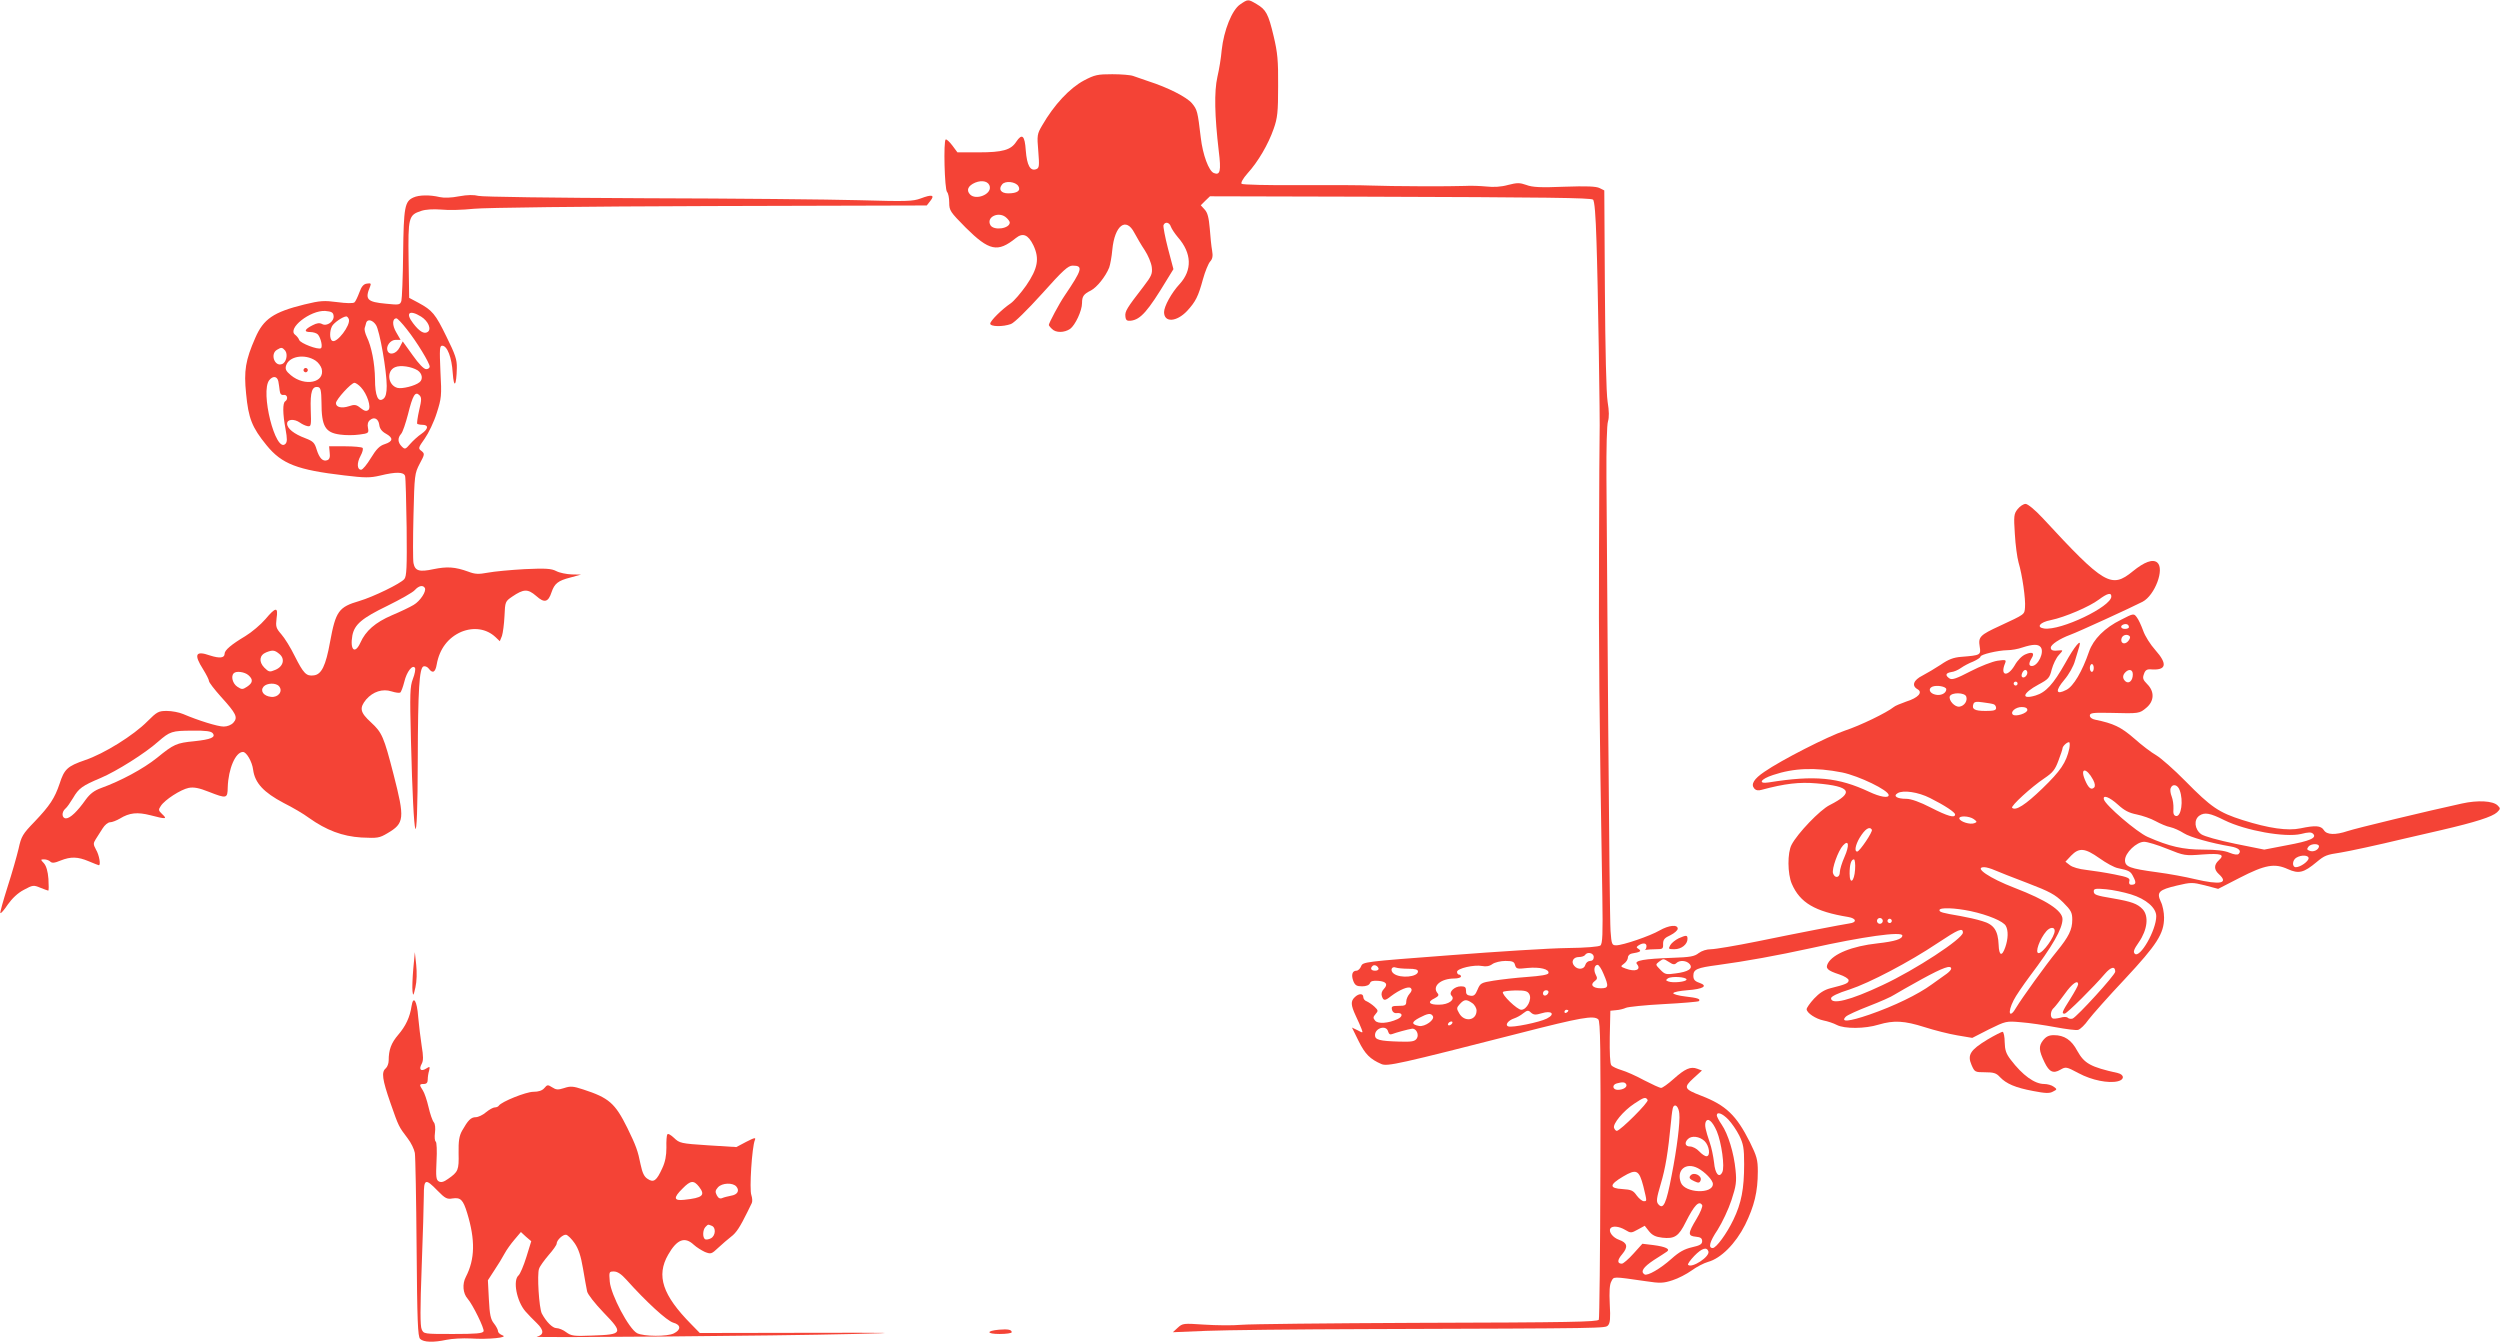 <?xml version="1.0" standalone="no"?>
<!DOCTYPE svg PUBLIC "-//W3C//DTD SVG 20010904//EN"
 "http://www.w3.org/TR/2001/REC-SVG-20010904/DTD/svg10.dtd">
<svg version="1.0" xmlns="http://www.w3.org/2000/svg"
 width="1280pt" height="688pt" viewBox="0 0 1280 688"
 preserveAspectRatio="xMidYMid meet">
<g transform="translate(0,688) scale(0.1,-0.1)"
fill="#f44336" stroke="none">
<path d="M6349 6857 c-41 -28 -83 -132 -94 -234 -3 -38 -13 -99 -22 -137 -17
-76 -14 -199 7 -379 13 -103 7 -126 -25 -113 -26 10 -57 94 -67 181 -16 135
-18 143 -45 176 -27 32 -123 81 -223 113 -30 10 -65 22 -78 27 -13 5 -61 9
-107 9 -75 0 -90 -3 -145 -32 -73 -39 -153 -124 -214 -230 -26 -44 -27 -51
-20 -132 6 -75 5 -86 -10 -92 -31 -12 -48 19 -54 95 -5 78 -19 90 -49 45 -27
-42 -70 -54 -191 -54 l-110 0 -26 35 c-15 20 -30 33 -34 31 -12 -7 -6 -256 7
-269 6 -6 11 -30 11 -54 0 -41 5 -48 84 -128 121 -120 164 -129 257 -54 36 29
63 18 90 -37 32 -68 23 -118 -37 -206 -27 -38 -62 -79 -79 -91 -46 -31 -105
-90 -105 -104 0 -16 65 -17 106 -2 17 6 83 71 159 155 108 121 134 144 157
144 55 0 50 -19 -42 -155 -26 -38 -80 -139 -80 -149 0 -2 7 -12 16 -20 20 -21
63 -20 93 0 26 19 61 93 61 132 0 35 8 46 46 65 30 16 74 70 93 117 5 14 13
55 16 91 12 125 70 170 113 87 13 -24 36 -64 53 -89 17 -26 33 -64 36 -86 4
-34 0 -45 -43 -101 -85 -110 -95 -126 -92 -152 2 -20 8 -24 28 -22 50 6 87 48
186 212 l32 52 -28 106 c-15 58 -25 112 -23 119 8 20 31 15 38 -8 4 -11 20
-35 36 -54 71 -81 74 -168 9 -239 -42 -45 -80 -115 -80 -144 0 -55 64 -51 118
6 44 48 57 74 81 162 11 40 28 81 37 91 12 13 15 28 10 56 -4 21 -9 72 -12
113 -5 56 -11 81 -26 97 l-20 22 23 23 24 23 780 -2 c959 -3 1167 -6 1181 -15
8 -5 14 -80 18 -215 7 -191 19 -941 16 -988 -1 -11 -2 -274 -3 -585 -2 -497 1
-830 17 -1782 3 -190 1 -240 -10 -249 -8 -6 -73 -12 -171 -13 -87 -1 -358 -18
-602 -37 -438 -33 -443 -34 -452 -56 -5 -13 -16 -23 -24 -23 -21 0 -28 -21
-16 -53 9 -22 17 -27 45 -27 21 0 36 6 40 16 4 11 16 14 43 12 41 -3 51 -18
28 -42 -10 -10 -14 -24 -10 -36 8 -25 16 -25 46 -1 45 34 91 53 102 42 7 -7 6
-16 -6 -29 -9 -10 -17 -28 -17 -40 0 -19 -6 -22 -39 -22 -34 0 -38 -3 -34 -20
3 -12 13 -19 25 -17 31 3 32 -18 3 -31 -48 -22 -100 -25 -114 -8 -12 14 -11
19 2 34 14 16 14 19 -6 38 -12 11 -30 23 -39 27 -10 3 -18 13 -18 22 0 20 -24
19 -44 -1 -21 -20 -20 -40 5 -94 12 -25 25 -55 30 -68 8 -22 8 -22 -20 -7
l-29 14 34 -69 c33 -67 59 -93 117 -118 30 -13 89 0 707 158 316 81 379 92
403 71 11 -9 13 -147 11 -772 -1 -418 -5 -763 -8 -766 -11 -11 -137 -14 -941
-16 -445 -2 -846 -6 -890 -10 -44 -4 -129 -3 -190 1 -106 7 -110 7 -135 -16
l-25 -23 170 7 c94 4 467 8 830 9 1235 4 1212 4 1228 19 11 12 13 35 9 109 -3
63 -1 101 8 116 13 26 4 26 178 1 72 -11 89 -10 135 5 29 9 73 32 98 50 26 19
63 38 84 44 66 18 141 93 190 190 47 96 65 169 65 273 0 60 -5 78 -41 151 -69
137 -122 188 -249 237 -88 34 -91 42 -40 89 l44 40 -24 9 c-34 13 -63 0 -122
-53 -28 -25 -56 -45 -63 -45 -8 0 -46 18 -87 39 -40 22 -92 45 -116 52 -23 7
-47 18 -52 25 -7 7 -9 65 -8 145 l3 134 30 3 c17 1 39 7 50 12 11 5 98 14 193
19 96 5 176 12 180 15 11 11 -6 17 -69 24 -35 4 -63 12 -62 17 2 6 34 12 72
15 82 6 108 22 62 38 -24 8 -31 17 -31 36 0 33 18 41 125 55 141 19 306 49
475 86 265 59 470 88 470 65 0 -18 -38 -30 -127 -40 -130 -14 -228 -54 -254
-102 -14 -26 -3 -37 58 -57 27 -9 48 -22 48 -30 0 -15 -14 -21 -94 -41 -31 -8
-57 -25 -83 -53 -21 -23 -38 -47 -38 -54 0 -19 47 -50 87 -58 21 -4 51 -14 68
-23 39 -20 143 -20 214 2 78 23 131 20 235 -13 50 -16 125 -35 167 -42 l77
-13 86 44 c86 42 87 43 164 36 42 -3 121 -15 175 -25 54 -10 106 -17 117 -14
11 3 35 26 53 52 19 25 102 119 186 208 165 177 201 233 201 315 0 26 -7 63
-17 82 -22 48 -10 60 83 82 72 17 79 17 143 1 l68 -18 109 56 c132 68 180 76
248 45 56 -25 81 -19 148 37 40 33 49 37 123 48 38 6 192 39 320 70 33 8 121
28 195 45 176 41 260 68 285 91 18 18 18 20 3 35 -24 24 -102 28 -183 10 -175
-38 -544 -127 -585 -141 -63 -21 -107 -20 -122 5 -15 23 -43 25 -119 9 -66
-14 -163 0 -296 42 -123 39 -162 66 -293 199 -58 59 -125 118 -150 133 -25 14
-76 53 -114 87 -67 58 -105 76 -198 95 -17 3 -28 12 -28 21 0 14 15 16 108 14
146 -4 146 -3 181 26 41 34 43 83 5 121 -22 22 -25 31 -17 52 6 19 15 25 33
24 82 -7 90 26 25 99 -25 28 -53 72 -62 99 -10 27 -24 58 -33 69 -15 20 -16
20 -80 -13 -84 -41 -142 -100 -164 -163 -35 -102 -80 -178 -116 -196 -54 -28
-59 -6 -11 51 24 28 48 71 55 98 8 26 18 59 22 73 14 47 -24 2 -73 -87 -60
-106 -98 -148 -151 -164 -77 -23 -67 12 15 56 52 28 57 34 68 78 7 26 23 59
36 73 22 24 23 26 4 24 -34 -4 -45 0 -45 14 0 16 46 46 100 66 39 14 314 140
370 169 63 33 114 169 75 201 -23 19 -66 3 -125 -45 -110 -90 -146 -69 -462
273 -39 42 -76 72 -87 72 -11 0 -29 -12 -41 -27 -19 -24 -20 -35 -14 -127 3
-56 12 -121 19 -146 19 -63 37 -189 33 -230 -3 -37 1 -34 -130 -95 -100 -46
-110 -56 -102 -105 7 -44 5 -45 -94 -53 -40 -3 -66 -13 -105 -40 -29 -19 -71
-44 -94 -56 -46 -23 -57 -52 -25 -70 28 -16 3 -44 -58 -63 -28 -10 -58 -22
-64 -28 -36 -29 -172 -95 -251 -121 -86 -29 -324 -150 -412 -211 -53 -36 -69
-63 -52 -84 9 -11 21 -13 38 -8 119 32 194 41 283 33 175 -15 194 -46 66 -111
-49 -24 -165 -145 -195 -203 -22 -41 -21 -149 1 -200 42 -97 118 -142 289
-170 42 -7 46 -28 6 -33 -40 -6 -263 -49 -472 -92 -109 -22 -216 -40 -236 -40
-23 0 -48 -8 -64 -20 -21 -17 -44 -21 -134 -24 -144 -5 -197 -14 -182 -32 24
-29 -8 -42 -58 -23 -27 10 -27 11 -8 25 11 8 20 22 20 32 0 9 9 18 20 20 43 7
51 12 35 23 -13 8 -13 10 0 19 22 14 40 12 40 -4 0 -8 -3 -16 -7 -19 -5 -2 -2
-2 5 0 8 1 30 3 51 3 34 0 37 2 36 27 0 22 7 31 38 45 20 10 37 25 37 33 0 23
-46 18 -93 -9 -48 -28 -188 -76 -222 -76 -22 0 -24 5 -29 73 -3 39 -8 517 -12
1062 -4 545 -8 1109 -9 1255 -1 156 2 276 8 293 6 20 6 52 -2 100 -7 45 -12
266 -14 577 l-3 505 -24 12 c-18 9 -66 11 -180 7 -121 -5 -164 -3 -195 9 -34
12 -47 12 -94 0 -35 -10 -75 -12 -110 -8 -31 3 -81 5 -111 3 -71 -3 -383 -2
-480 2 -41 2 -205 3 -365 2 -159 -1 -293 2 -298 7 -5 5 7 27 30 53 54 59 107
150 134 228 20 56 23 87 23 220 1 130 -3 171 -23 255 -27 114 -39 136 -87 164
-44 26 -44 26 -85 -2z m-1281 -934 c6 -39 -71 -69 -101 -39 -21 22 -11 45 26
61 37 15 71 6 75 -22z m146 4 c14 -23 -6 -37 -52 -37 -37 0 -52 21 -31 46 16
20 69 14 83 -9z m-60 -163 c9 -8 16 -19 16 -23 0 -32 -82 -43 -99 -14 -24 43
46 74 83 37z m5656 -1938 c0 -52 -259 -176 -344 -164 -42 6 -23 32 34 43 73
15 198 69 246 105 43 32 64 38 64 16z m90 -157 c0 -5 -9 -9 -20 -9 -22 0 -27
16 -7 23 15 5 27 -1 27 -14z m5 -48 c3 -5 -2 -17 -11 -26 -19 -19 -40 -6 -31
19 7 17 32 21 42 7z m-457 -54 c21 -25 -13 -97 -45 -97 -16 0 -17 14 -1 40 17
27 4 35 -31 20 -18 -7 -41 -30 -56 -57 -37 -62 -76 -53 -49 11 7 18 4 19 -39
13 -26 -4 -88 -28 -138 -54 -71 -37 -94 -45 -107 -37 -24 16 -21 28 8 33 14 1
36 11 50 21 14 10 42 25 63 33 20 9 37 20 37 25 0 11 88 32 138 33 20 0 55 6
77 14 53 17 80 18 93 2z m272 -107 c0 -11 -4 -20 -10 -20 -5 0 -10 9 -10 20 0
11 5 20 10 20 6 0 10 -9 10 -20z m-340 -24 c0 -16 -18 -31 -27 -22 -8 8 5 36
17 36 5 0 10 -6 10 -14z m540 -9 c0 -31 -19 -50 -37 -36 -16 14 -17 31 -1 47
19 19 38 14 38 -11z m-590 -47 c0 -5 -4 -10 -10 -10 -5 0 -10 5 -10 10 0 6 5
10 10 10 6 0 10 -4 10 -10z m-365 -29 c0 -21 -29 -35 -58 -27 -28 7 -36 30
-14 40 23 10 72 1 72 -13z m102 -37 c8 -22 -9 -48 -34 -52 -24 -4 -57 32 -50
53 9 21 76 20 84 -1z m141 -40 c6 -2 12 -10 12 -19 0 -12 -12 -15 -54 -15 -56
0 -72 9 -62 36 4 11 16 13 48 8 24 -3 49 -7 56 -10z m172 -29 c0 -17 -60 -36
-74 -24 -15 14 14 39 45 39 19 0 29 -5 29 -15z m215 -197 c-16 -73 -45 -115
-138 -205 -87 -84 -137 -116 -155 -99 -8 9 99 107 165 151 43 29 55 44 72 90
12 31 21 59 21 63 0 11 22 32 33 32 5 0 5 -14 2 -32z m-1163 -123 c86 -18 238
-91 238 -116 0 -17 -45 -9 -100 17 -158 74 -278 86 -514 48 -57 -9 -43 17 22
38 107 36 216 40 354 13z m1285 -38 c10 -19 11 -33 5 -39 -15 -15 -30 -2 -47
39 -27 64 8 64 42 0z m443 -53 c20 -53 8 -137 -19 -132 -12 3 -15 13 -13 38 1
19 -3 47 -9 62 -6 15 -9 34 -5 43 9 24 36 18 46 -11z m-1278 -40 c76 -38 128
-73 128 -84 0 -20 -38 -9 -124 35 -56 29 -102 45 -125 45 -49 0 -70 14 -45 29
28 17 105 6 166 -25z m962 -34 c33 -30 56 -42 96 -50 29 -6 73 -21 96 -34 24
-13 58 -28 76 -31 18 -4 49 -18 69 -31 33 -21 141 -51 241 -68 40 -7 56 -22
40 -38 -6 -6 -22 -4 -47 6 -25 11 -69 16 -135 16 -103 0 -173 16 -284 65 -55
24 -217 163 -224 192 -7 26 29 12 72 -27z m546 -80 c108 -53 310 -89 391 -70
39 10 53 10 62 1 21 -21 -16 -37 -136 -59 l-114 -22 -149 30 c-86 18 -159 38
-174 49 -34 25 -39 74 -9 95 27 18 53 14 129 -24z m-1284 6 c17 -13 18 -15 2
-21 -21 -8 -70 7 -76 23 -5 17 50 15 74 -2z m-522 -54 c6 -10 -63 -112 -75
-112 -16 0 -9 34 12 70 28 46 51 61 63 42z m-140 -139 c-13 -29 -24 -65 -24
-78 0 -30 -26 -34 -35 -6 -7 22 26 115 51 142 30 33 34 1 8 -58z m1652 41 c87
-35 91 -36 180 -29 98 7 117 0 84 -30 -25 -23 -25 -47 0 -70 53 -48 9 -57
-123 -26 -45 11 -131 27 -192 35 -141 19 -165 28 -165 62 0 37 59 94 98 94 16
0 69 -16 118 -36z m777 11 c-3 -17 -29 -29 -48 -21 -14 5 -15 9 -5 22 14 16
56 16 53 -1z m-1124 -59 c35 -25 77 -48 95 -51 58 -12 65 -16 79 -45 16 -30
13 -40 -11 -40 -9 0 -13 7 -10 18 5 16 -6 21 -76 35 -45 9 -109 19 -144 23
-37 4 -72 14 -85 25 l-22 17 29 31 c41 42 70 40 145 -13z m1071 0 c0 -16 -42
-46 -65 -46 -21 0 -19 37 3 49 25 15 62 13 62 -3z m-2322 -58 c-4 -63 -28 -80
-28 -20 0 46 8 72 22 72 5 0 8 -23 6 -52z m714 -3 c18 -8 94 -38 168 -66 115
-44 142 -59 183 -99 41 -41 47 -52 47 -89 0 -51 -18 -87 -79 -162 -56 -68
-180 -241 -207 -286 -35 -62 -48 -30 -14 36 10 21 48 76 82 122 117 155 168
244 168 293 0 44 -84 98 -245 160 -128 49 -212 106 -156 106 11 0 35 -7 53
-15z m698 -124 c78 -24 130 -69 130 -112 0 -72 -84 -218 -110 -192 -9 9 -5 22
21 59 44 64 52 134 19 169 -26 28 -58 39 -150 55 -90 15 -100 19 -100 37 0 13
10 15 63 10 34 -3 91 -15 127 -26z m-820 -86 c88 -19 168 -52 180 -76 13 -23
12 -66 -3 -109 -17 -49 -32 -44 -34 12 -3 74 -24 105 -84 122 -28 9 -78 20
-112 26 -94 16 -107 20 -107 30 0 15 79 12 160 -5z m-450 -50 c0 -8 -7 -15
-15 -15 -8 0 -15 7 -15 15 0 8 7 15 15 15 8 0 15 -7 15 -15z m44 -6 c-3 -5
-10 -7 -15 -3 -5 3 -7 10 -3 15 3 5 10 7 15 3 5 -3 7 -10 3 -15z m836 -45 c0
-30 -60 -114 -82 -114 -21 0 5 73 40 113 19 21 42 22 42 1z m-470 -9 c0 -31
-244 -191 -412 -269 -165 -78 -263 -102 -263 -67 0 9 34 26 95 45 101 33 307
141 450 237 107 71 130 81 130 54z m-1890 -125 c0 -13 -7 -20 -19 -20 -10 0
-21 -9 -24 -20 -6 -24 -39 -27 -57 -5 -18 21 -5 45 24 45 14 0 28 5 31 10 12
19 45 11 45 -10z m386 -26 c19 -13 28 -14 37 -5 16 16 52 14 68 -5 19 -23 -7
-40 -73 -48 -47 -7 -54 -5 -77 19 -25 26 -26 26 -7 41 24 17 21 17 52 -2z
m-789 -15 c6 -20 11 -21 64 -15 63 6 113 -6 107 -27 -3 -8 -40 -14 -109 -19
-57 -4 -134 -13 -172 -19 -64 -10 -68 -13 -82 -46 -11 -27 -19 -34 -37 -31
-17 2 -23 9 -22 26 0 17 -5 22 -26 22 -34 0 -65 -31 -48 -48 20 -20 -15 -46
-64 -46 -51 -1 -62 14 -24 32 21 11 25 17 16 27 -29 35 16 75 86 75 19 0 34 5
34 10 0 6 -4 10 -10 10 -5 0 -10 6 -10 14 0 18 88 38 129 30 19 -4 38 -1 52
10 13 9 43 16 67 16 36 0 45 -4 49 -21z m-699 -17 c2 -7 -6 -12 -17 -12 -21 0
-27 11 -14 24 9 9 26 2 31 -12z m1152 -28 c28 -65 26 -74 -14 -74 -41 0 -56
18 -32 36 14 10 16 16 6 34 -12 23 -7 50 10 50 6 0 20 -21 30 -46z m-999 26
c35 0 49 -4 49 -14 0 -28 -90 -37 -124 -11 -20 15 -12 40 11 31 8 -3 37 -6 64
-6z m2779 0 c0 -5 -10 -16 -22 -25 -13 -9 -47 -34 -77 -55 -71 -52 -193 -111
-320 -155 -105 -36 -150 -40 -120 -10 8 8 61 32 118 54 57 22 116 48 130 58
14 9 78 45 141 80 110 60 150 74 150 53z m840 -15 c0 -17 -196 -231 -218 -240
-9 -3 -20 -1 -25 4 -5 5 -21 6 -39 0 -17 -4 -35 -6 -39 -3 -14 8 -10 41 7 54
8 8 33 40 56 72 37 52 68 74 68 48 0 -6 -18 -39 -40 -74 -43 -68 -46 -76 -29
-76 11 0 150 138 206 204 31 36 53 41 53 11z m-2195 -40 c0 -12 -70 -19 -93
-10 -14 5 -14 7 -2 16 19 12 95 7 95 -6z m-805 -75 c15 -27 -13 -80 -41 -80
-21 0 -102 78 -94 91 3 4 32 7 65 8 49 0 61 -3 70 -19z m98 8 c-6 -18 -28 -21
-28 -4 0 9 7 16 16 16 9 0 14 -5 12 -12z m-390 -54 c12 -8 22 -26 22 -38 0
-52 -63 -61 -89 -14 -14 24 -14 28 3 47 23 25 34 26 64 5z m355 -52 c52 16 72
-4 27 -27 -37 -19 -178 -48 -198 -40 -18 7 0 31 31 41 12 4 33 15 46 26 21 16
26 17 40 3 14 -12 24 -12 54 -3z m137 14 c0 -3 -4 -8 -10 -11 -5 -3 -10 -1
-10 4 0 6 5 11 10 11 6 0 10 -2 10 -4z m-694 -28 c12 -19 -40 -56 -70 -51 -41
8 -40 20 1 42 44 23 59 25 69 9z m99 -38 c-3 -5 -11 -10 -16 -10 -6 0 -7 5 -4
10 3 6 11 10 16 10 6 0 7 -4 4 -10z m-328 -41 c4 -14 11 -18 22 -13 18 7 80
24 100 27 22 3 38 -30 25 -50 -10 -15 -25 -18 -90 -16 -101 3 -124 9 -124 33
0 37 58 54 67 19z m1219 -270 c8 -14 -14 -29 -43 -29 -27 0 -31 26 -5 33 30 8
41 7 48 -4z m110 -81 c7 -11 -141 -158 -158 -158 -5 0 -11 7 -14 15 -8 20 47
87 103 124 51 34 59 36 69 19z m162 -69 c5 -42 -12 -179 -39 -316 -28 -148
-43 -179 -69 -148 -11 13 -8 32 13 103 24 81 37 157 53 322 3 36 8 69 11 73
11 18 28 -1 31 -34z m251 -31 c17 -18 42 -54 56 -82 21 -43 25 -64 25 -146 0
-127 -14 -200 -55 -285 -34 -71 -88 -145 -106 -145 -24 0 -16 32 25 93 24 38
56 106 71 152 24 73 27 95 21 154 -8 86 -38 185 -71 233 -14 20 -25 42 -25 47
0 21 28 11 59 -21z m-59 -60 c24 -57 42 -184 28 -210 -16 -32 -37 -8 -42 50
-4 32 -13 77 -22 102 -22 65 -27 88 -21 105 10 25 34 6 57 -47z m-63 -50 c25
-24 32 -78 10 -78 -8 0 -24 11 -37 25 -13 14 -34 25 -47 25 -25 0 -30 19 -11
38 19 19 59 14 85 -10z m-34 -139 c36 -19 77 -61 77 -81 0 -53 -143 -47 -164
7 -24 64 25 106 87 74z m-279 -93 c19 -79 19 -76 2 -76 -8 0 -24 13 -36 29
-18 26 -28 30 -73 33 -69 4 -68 22 3 64 69 41 82 34 104 -50z m301 -96 c4 -6
-9 -38 -29 -71 -45 -75 -45 -87 -3 -91 24 -2 32 -8 32 -23 0 -15 -11 -22 -52
-31 -39 -9 -66 -24 -105 -59 -57 -51 -123 -89 -138 -80 -22 14 -7 37 47 73 32
20 62 40 68 44 18 13 -8 25 -68 33 l-58 7 -46 -51 c-25 -28 -52 -51 -59 -51
-25 0 -24 19 2 49 31 37 26 58 -16 73 -32 11 -55 41 -45 58 9 15 44 12 76 -7
28 -17 31 -17 65 2 l35 19 22 -28 c17 -21 34 -29 68 -33 63 -7 84 7 120 80 44
87 68 112 84 87z m32 -237 c9 -27 -85 -88 -104 -69 -4 3 11 24 32 46 39 40 64
47 72 23z"/>
<path d="M8657 863 c-12 -12 -7 -20 18 -31 21 -10 27 -9 32 4 9 23 -32 45 -50
27z"/>
<path d="M2351 5875 c-40 -8 -78 -9 -100 -4 -50 12 -106 11 -134 -2 -45 -20
-50 -49 -53 -287 -1 -122 -6 -232 -9 -243 -7 -20 -11 -21 -79 -14 -97 9 -109
22 -81 88 6 16 4 18 -16 15 -17 -2 -28 -14 -39 -45 -9 -24 -20 -47 -25 -51 -6
-6 -43 -5 -87 1 -69 9 -88 8 -170 -12 -158 -39 -209 -74 -251 -171 -50 -114
-59 -168 -47 -285 12 -127 30 -173 105 -265 78 -96 158 -126 397 -154 108 -13
132 -13 184 -1 82 20 121 19 128 -2 3 -10 6 -129 8 -264 2 -205 0 -250 -12
-264 -19 -23 -159 -91 -230 -112 -106 -31 -121 -52 -150 -209 -22 -123 -44
-168 -84 -172 -38 -5 -52 10 -97 99 -21 43 -52 93 -69 112 -27 31 -29 39 -24
81 9 60 -4 59 -57 -4 -24 -28 -70 -67 -103 -87 -72 -43 -106 -72 -106 -90 0
-22 -25 -25 -75 -9 -74 26 -84 6 -35 -71 16 -26 30 -53 30 -60 0 -7 28 -43 61
-80 79 -87 88 -106 64 -133 -11 -12 -31 -20 -50 -20 -30 0 -130 31 -207 64
-21 9 -58 16 -84 16 -42 0 -50 -4 -99 -53 -71 -72 -222 -166 -320 -199 -90
-31 -106 -46 -130 -121 -25 -74 -50 -112 -127 -193 -63 -65 -69 -76 -83 -140
-9 -38 -34 -126 -57 -197 -22 -70 -39 -130 -36 -132 3 -3 20 17 38 44 22 31
51 59 82 75 46 25 50 25 84 11 20 -8 39 -15 41 -15 3 0 3 27 1 60 -3 39 -11
66 -23 80 -18 19 -18 20 1 20 11 0 25 -5 31 -11 9 -9 22 -8 53 5 53 21 88 20
145 -4 26 -11 49 -20 51 -20 11 0 2 52 -14 79 -15 28 -15 33 -2 54 8 13 24 38
35 55 11 18 28 32 39 32 10 0 33 9 50 19 49 30 89 34 156 17 80 -21 88 -20 61
5 -20 19 -21 23 -8 42 20 32 103 85 143 93 26 5 53 0 103 -20 92 -36 96 -35
97 23 3 95 40 181 78 181 18 0 47 -50 52 -91 9 -68 54 -116 156 -170 46 -23
104 -57 129 -76 90 -64 172 -95 269 -101 83 -4 92 -3 134 22 87 51 89 75 31
301 -50 194 -59 214 -115 266 -57 52 -61 74 -25 118 35 40 84 56 130 41 19 -6
39 -9 44 -6 5 3 14 28 21 55 12 52 43 91 55 71 3 -6 -1 -31 -11 -56 -15 -40
-16 -73 -10 -312 14 -562 34 -617 35 -97 1 356 8 464 29 473 8 3 20 -2 27 -11
20 -27 34 -20 41 21 14 80 59 138 126 167 64 26 129 16 175 -27 l22 -21 11 27
c5 15 11 61 13 102 3 73 4 75 39 99 59 40 80 41 123 4 42 -38 62 -33 79 19 15
44 33 59 96 75 l55 15 -48 1 c-26 1 -62 8 -79 17 -25 13 -53 15 -162 10 -72
-4 -157 -12 -188 -18 -48 -9 -66 -8 -100 5 -69 25 -109 27 -178 13 -74 -16
-95 -9 -103 31 -3 15 -3 125 0 243 5 209 6 216 32 266 26 48 26 51 9 65 -18
13 -17 16 17 64 19 27 47 85 61 130 24 75 26 88 19 213 -5 115 -4 132 9 132
26 0 49 -60 54 -140 6 -83 19 -66 21 26 1 43 -8 69 -53 160 -57 117 -72 135
-144 174 l-47 25 -3 194 c-3 218 0 230 64 251 23 8 62 10 103 7 36 -4 111 -2
166 4 59 6 560 12 1210 14 l1110 3 18 23 c25 31 9 35 -49 13 -41 -15 -71 -16
-317 -9 -150 4 -641 9 -1092 10 -470 2 -835 7 -855 12 -23 6 -56 6 -99 -2z
m-643 -612 c4 -28 -34 -56 -59 -42 -13 7 -27 5 -48 -6 -42 -21 -47 -35 -13
-35 16 0 34 -6 40 -13 15 -18 25 -64 15 -70 -15 -9 -104 25 -111 42 -3 9 -13
21 -21 27 -42 32 77 126 154 122 32 -3 41 -7 43 -25z m448 -4 c37 -23 55 -66
33 -79 -18 -12 -43 4 -74 45 -41 53 -19 71 41 34z m-370 -13 c11 -30 -62 -126
-85 -111 -14 8 -14 50 -1 75 10 18 55 49 73 50 4 0 10 -6 13 -14z m297 -52
c51 -64 117 -173 117 -191 0 -7 -8 -13 -18 -13 -12 0 -38 27 -69 71 l-51 71
-16 -31 c-17 -33 -52 -42 -62 -17 -9 24 15 56 42 56 l25 0 -22 38 c-22 37 -21
72 1 72 5 0 29 -25 53 -56z m-158 22 c19 -28 55 -236 55 -312 0 -35 -5 -56
-16 -65 -28 -23 -44 14 -44 100 -1 81 -18 167 -42 216 -8 17 -13 37 -11 45 3
8 6 21 8 28 7 20 33 14 50 -12z m-465 -131 c15 -19 6 -61 -16 -69 -38 -15 -62
52 -26 73 23 14 27 13 42 -4z m155 -51 c14 -9 28 -28 32 -42 18 -71 -86 -93
-158 -33 -25 21 -30 31 -24 50 15 47 95 61 150 25z m523 -50 c24 -16 29 -46
10 -61 -23 -19 -89 -35 -113 -29 -49 13 -58 87 -12 106 27 12 84 3 115 -16z
m-713 -56 c2 -13 6 -34 7 -48 2 -17 8 -24 21 -22 18 3 24 -22 7 -33 -13 -8
-13 -63 2 -142 9 -50 9 -66 -1 -76 -50 -49 -130 269 -82 327 19 23 40 20 46
-6z m423 -31 c32 -34 54 -103 38 -116 -10 -8 -20 -6 -40 10 -22 18 -31 19 -60
9 -37 -12 -66 -5 -66 16 0 18 78 104 95 104 6 0 21 -10 33 -23z m-202 -77 c0
-123 19 -155 95 -165 27 -4 71 -4 99 0 47 6 49 8 44 34 -4 18 0 32 10 40 22
19 44 7 48 -25 2 -18 13 -33 33 -44 40 -22 38 -40 -5 -54 -26 -8 -43 -25 -71
-71 -20 -33 -42 -60 -50 -60 -21 0 -23 34 -3 71 10 18 15 37 10 41 -4 4 -44 8
-89 8 l-82 0 3 -33 c3 -22 -1 -34 -12 -38 -23 -9 -41 10 -55 55 -10 34 -18 42
-57 57 -59 22 -94 50 -94 75 0 23 36 26 66 5 11 -8 28 -16 39 -18 18 -3 19 3
16 85 -3 92 7 121 38 115 13 -3 16 -18 17 -78z m500 -41 c-8 -35 -12 -66 -10
-69 3 -2 15 -5 26 -5 34 0 32 -21 -4 -46 -18 -12 -44 -36 -58 -52 -24 -28 -27
-29 -43 -13 -21 21 -22 44 -3 65 8 9 23 54 35 100 24 97 37 119 58 98 12 -12
12 -23 -1 -78z m29 -909 c10 -16 -23 -67 -57 -87 -18 -11 -68 -35 -111 -53
-86 -37 -135 -80 -162 -141 -28 -61 -54 -37 -41 37 11 57 49 89 179 152 67 33
131 69 141 81 20 22 41 27 51 11z m-745 -338 c31 -25 21 -65 -21 -82 -28 -12
-33 -11 -56 12 -29 30 -25 64 10 78 33 13 43 12 67 -8z m-158 -109 c25 -22 23
-39 -7 -59 -23 -15 -27 -15 -50 0 -24 16 -34 54 -18 69 12 13 56 7 75 -10z
m157 -57 c21 -25 -4 -58 -41 -54 -38 4 -57 30 -39 52 17 20 65 21 80 2z m-340
-240 c17 -21 -9 -32 -94 -41 -92 -9 -105 -15 -191 -85 -71 -57 -187 -119 -287
-155 -35 -13 -56 -29 -78 -59 -43 -61 -80 -96 -101 -96 -22 0 -24 32 -3 50 8
6 25 31 39 54 29 50 47 63 142 103 80 34 227 126 294 186 60 52 70 56 176 56
68 1 95 -3 103 -13z"/>
<path d="M1556 4991 c-4 -5 -2 -12 3 -15 5 -4 12 -2 15 3 4 5 2 12 -3 15 -5 4
-12 2 -15 -3z"/>
<path d="M8595 2076 c-16 -8 -36 -23 -43 -35 -11 -20 -10 -21 21 -21 36 0 67
25 67 53 0 20 -6 20 -45 3z"/>
<path d="M2116 1920 c-4 -47 -6 -98 -4 -115 3 -27 5 -24 15 20 7 30 8 76 4
115 l-7 65 -8 -85z"/>
<path d="M2107 1728 c-8 -55 -30 -102 -68 -146 -36 -42 -49 -77 -49 -132 0
-15 -7 -33 -15 -40 -23 -19 -18 -56 24 -177 43 -123 42 -120 88 -181 18 -23
34 -57 37 -75 3 -17 7 -236 9 -485 3 -375 6 -455 18 -467 18 -18 69 -19 134
-5 28 6 84 9 125 7 92 -6 196 5 163 16 -13 5 -23 14 -23 21 0 7 -9 25 -21 40
-17 21 -22 45 -26 124 l-5 97 33 51 c19 28 42 66 52 85 10 19 33 51 51 72 l33
39 26 -24 27 -23 -25 -81 c-14 -45 -32 -87 -40 -94 -30 -25 -10 -132 35 -184
14 -16 40 -43 59 -61 37 -36 37 -60 -1 -69 -29 -6 1228 4 1622 14 256 6 223 7
-246 6 l-541 -1 -44 45 c-147 149 -180 248 -118 356 45 79 85 94 131 51 14
-13 40 -29 57 -37 31 -12 34 -11 69 22 20 19 50 44 65 56 27 20 46 50 84 127
8 17 18 37 22 45 4 8 3 26 -2 41 -11 28 3 247 18 282 6 14 -1 13 -44 -9 l-51
-27 -145 9 c-139 9 -146 11 -174 38 -16 15 -31 24 -34 18 -4 -5 -6 -35 -5 -68
0 -41 -6 -73 -21 -105 -29 -64 -44 -76 -75 -55 -18 11 -27 31 -36 73 -14 71
-24 98 -68 188 -63 127 -94 154 -226 197 -52 17 -65 18 -98 7 -31 -10 -41 -9
-61 4 -22 14 -25 14 -40 -4 -11 -13 -30 -19 -56 -19 -38 0 -164 -51 -177 -71
-3 -5 -12 -9 -21 -9 -8 0 -28 -11 -45 -25 -16 -14 -40 -25 -52 -25 -25 0 -40
-16 -70 -69 -15 -27 -19 -53 -18 -115 2 -87 -2 -96 -54 -132 -22 -16 -35 -19
-47 -13 -14 8 -16 23 -12 104 3 52 1 97 -4 100 -5 3 -7 23 -4 45 3 24 1 46 -6
54 -7 8 -19 43 -27 78 -8 35 -21 73 -29 85 -19 29 -19 33 5 33 14 0 20 7 20
23 0 12 3 33 7 45 5 22 4 23 -15 11 -27 -17 -39 -5 -23 24 9 17 9 38 0 92 -6
39 -14 106 -18 149 -6 83 -25 112 -34 54z m133 -944 c39 -40 49 -45 77 -40 41
6 54 -6 75 -75 42 -138 40 -236 -7 -327 -19 -36 -15 -84 9 -111 27 -31 87
-154 82 -167 -4 -11 -38 -14 -156 -14 -149 0 -151 0 -161 24 -8 17 -8 106 0
318 6 162 11 327 11 366 0 87 8 90 70 26z m1339 20 c34 -44 19 -57 -76 -67
-54 -6 -57 10 -8 58 41 42 57 43 84 9z m191 1 c18 -21 6 -42 -27 -47 -15 -3
-36 -8 -45 -12 -11 -5 -20 -1 -28 14 -9 18 -8 25 6 41 21 23 76 25 94 4z
m-126 -201 c23 -9 20 -51 -4 -64 -11 -6 -25 -8 -30 -5 -14 9 -12 49 2 63 14
14 12 14 32 6z m-702 -89 c20 -29 32 -65 43 -130 8 -49 18 -102 21 -117 3 -15
40 -62 85 -109 102 -105 98 -112 -58 -117 -95 -4 -108 -2 -134 17 -15 12 -38
21 -50 21 -20 0 -52 32 -75 75 -14 28 -25 201 -14 229 4 13 27 44 49 70 23 26
41 52 41 58 0 19 33 49 49 46 8 -2 28 -21 43 -43z m265 -187 c102 -114 208
-211 240 -220 40 -11 41 -36 3 -55 -34 -17 -154 -16 -188 1 -42 22 -134 196
-140 264 -4 50 -4 52 21 52 18 0 38 -13 64 -42z"/>
<path d="M10175 1557 c-87 -53 -103 -78 -81 -129 16 -37 18 -38 69 -38 44 0
58 -4 76 -24 33 -35 80 -55 171 -72 62 -12 84 -13 101 -3 22 11 22 12 4 25
-10 8 -33 14 -49 14 -49 0 -111 45 -171 124 -24 31 -30 50 -31 90 0 27 -5 51
-10 53 -5 1 -40 -17 -79 -40z"/>
<path d="M10460 1553 c-23 -30 -21 -52 8 -112 24 -50 45 -59 81 -38 28 16 30
16 94 -18 67 -36 153 -53 201 -41 34 8 33 34 -1 42 -140 31 -171 49 -207 113
-30 57 -67 81 -120 81 -26 0 -40 -7 -56 -27z"/>
<path d="M5115 72 c-67 -6 -65 -22 3 -22 34 0 62 4 62 9 0 13 -19 17 -65 13z"/>
</g>
</svg>
